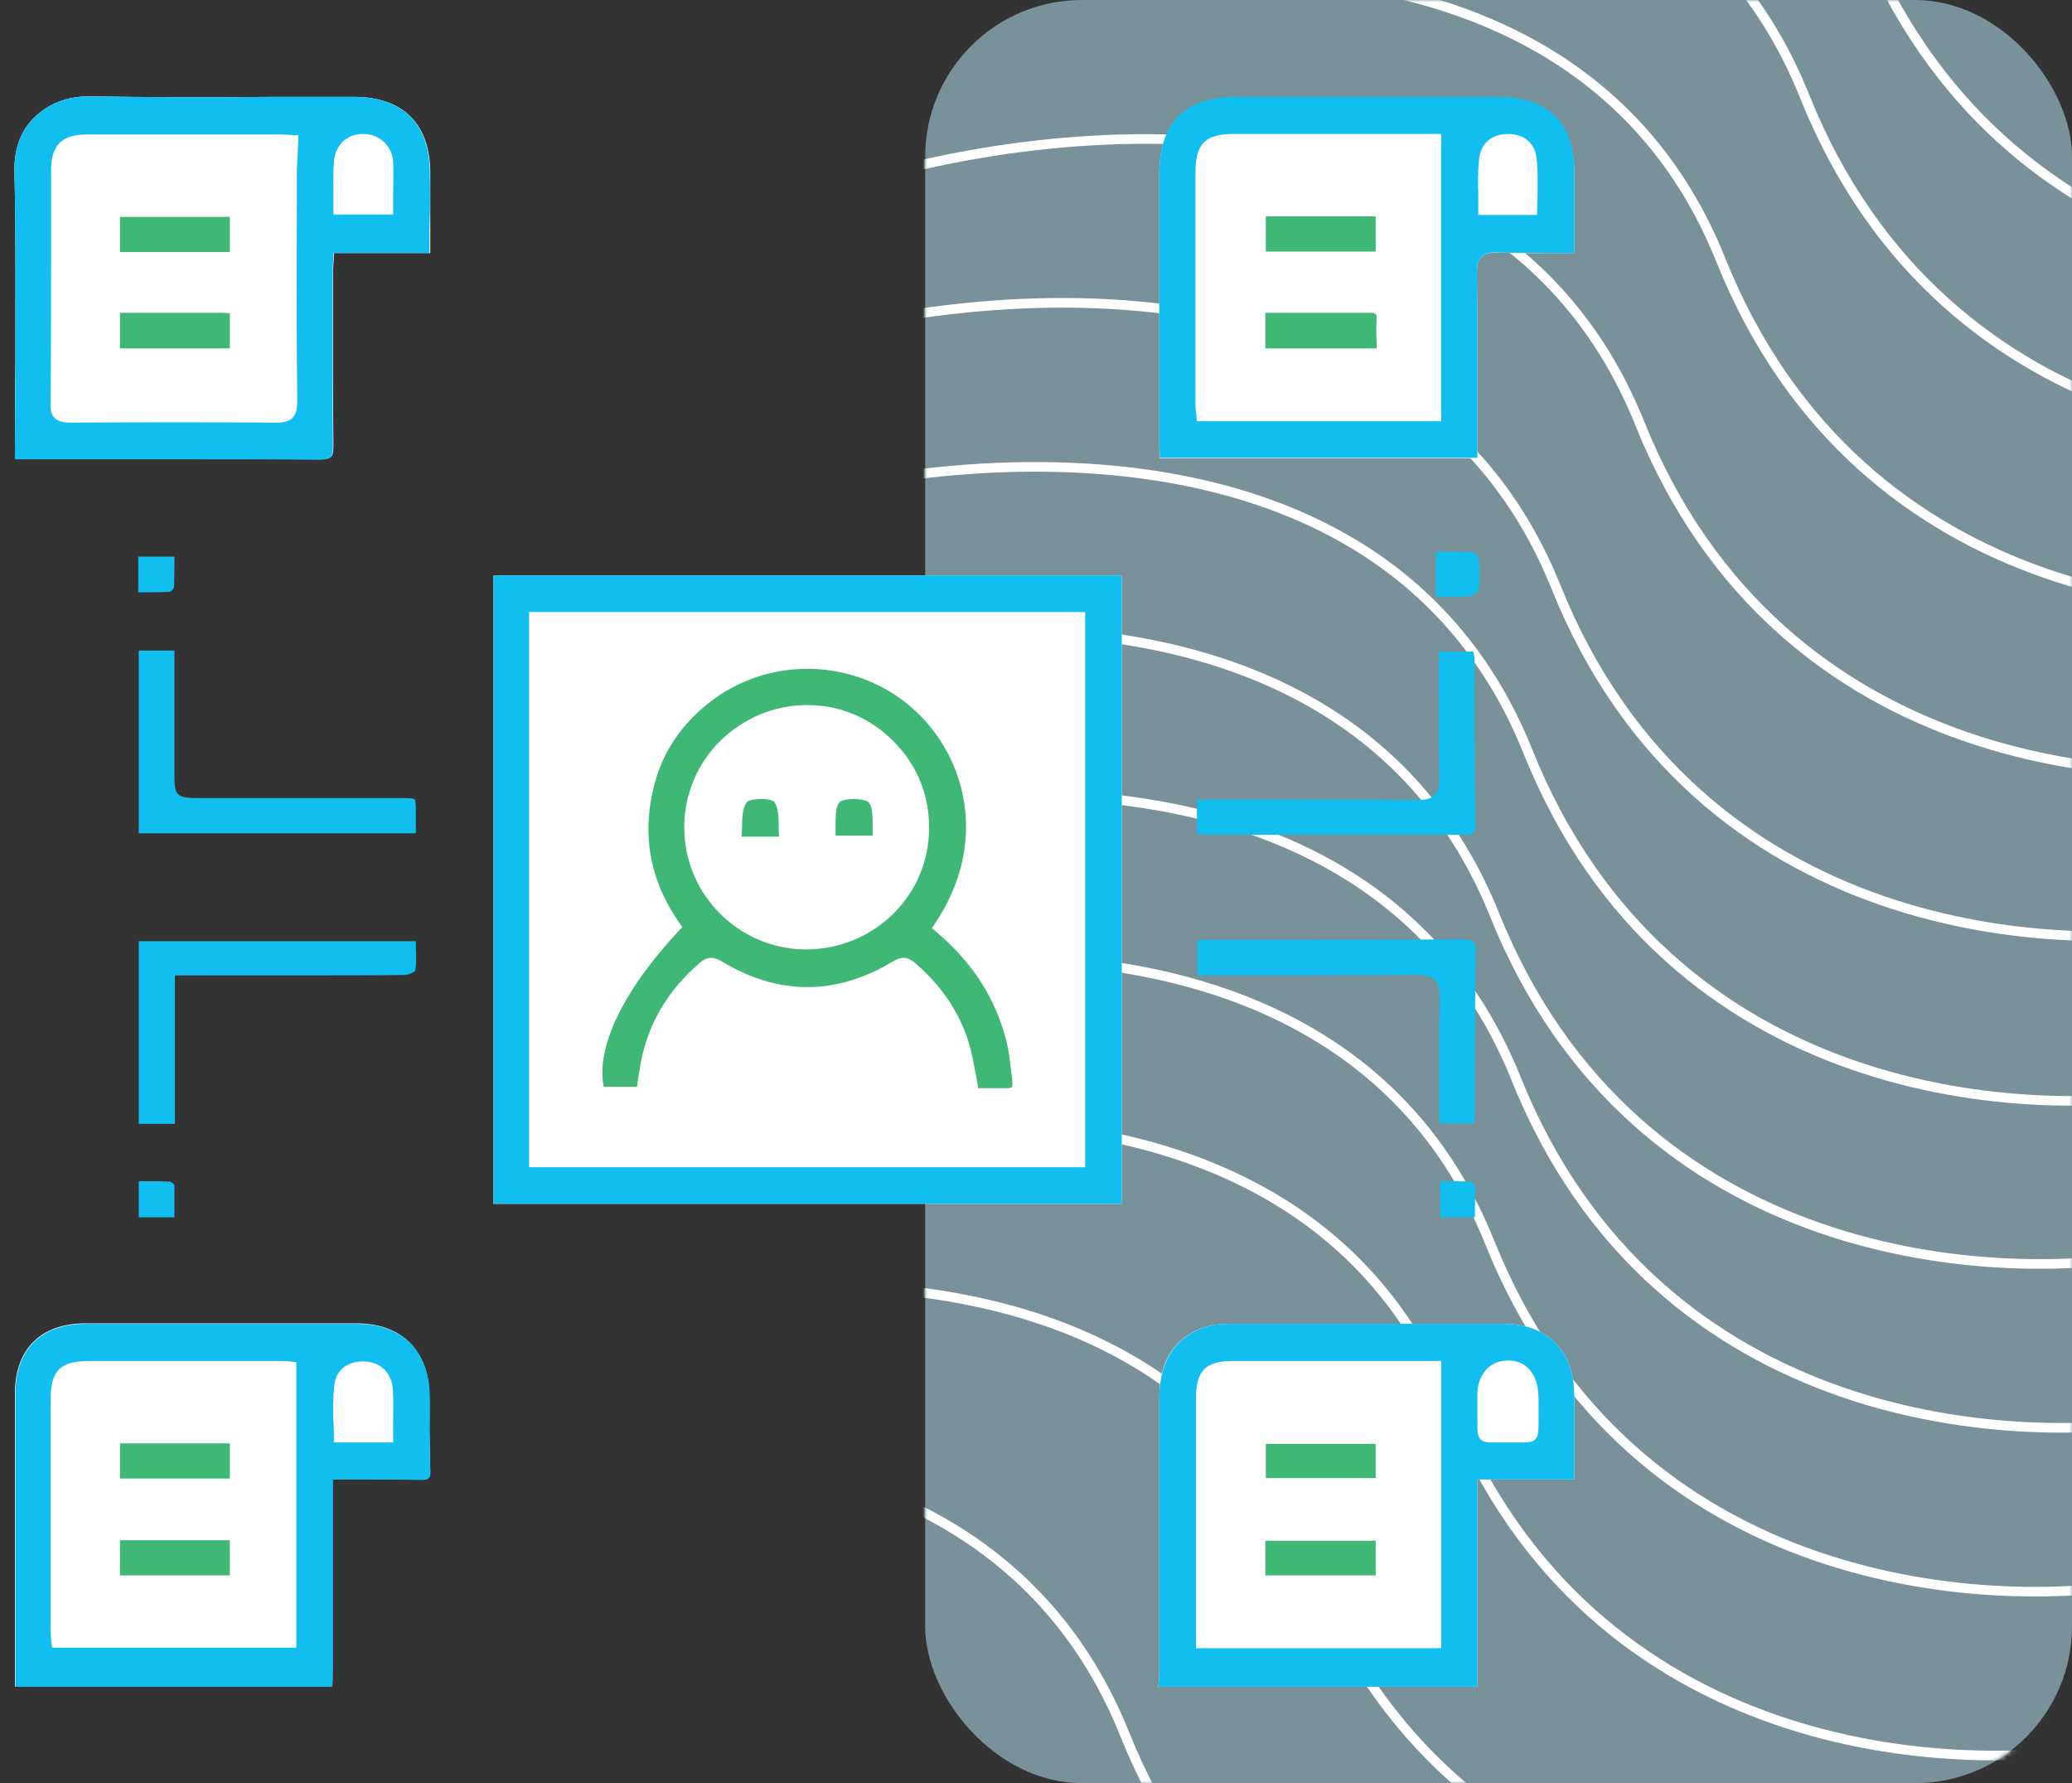 <svg xmlns="http://www.w3.org/2000/svg" width="430" height="370" viewBox="0 0 430 370" fill="none"><rect x="0" y="0" width="430" height="370" fill="#333333" stroke="none"/><rect x="192" width="238" height="370" rx="32.546" fill="#C0F1FF" fill-opacity="0.5"></rect><mask id="mask0_5289_15308" style="mask-type:alpha" maskUnits="userSpaceOnUse" x="192" y="0" width="238" height="370"><rect x="192" width="238" height="370" rx="32.546" fill="#C6F0DD"></rect></mask><g mask="url(#mask0_5289_15308)"><path d="M221.025 -63.618C263.839 -77.627 356.809 -87.31 386.181 -13.974C415.552 59.361 490.828 63.625 524.795 56.59" stroke="white" stroke-width="2"></path><path d="M209.952 -29.372C252.614 -43.315 345.247 -52.978 374.483 19.923C403.719 92.823 478.717 97.034 512.561 90.027" stroke="white" stroke-width="2"></path><path d="M192.577 4.628C235.239 -9.315 327.872 -18.978 357.108 53.923C386.344 126.823 461.342 131.034 495.186 124.027" stroke="white" stroke-width="2"></path><path d="M175.21 38.628C218.031 24.657 310.995 14.938 340.29 87.828C369.584 160.718 444.843 164.884 478.811 157.855" stroke="white" stroke-width="2"></path><path d="M157.843 72.628C200.663 58.657 293.628 48.938 322.922 121.828C352.217 194.718 427.476 198.884 461.444 191.855" stroke="white" stroke-width="2"></path><path d="M152.546 106.628C195.208 92.685 287.841 83.022 317.077 155.923C346.313 228.823 421.311 233.034 455.155 226.027" stroke="white" stroke-width="2"></path><path d="M145.093 140.628C187.913 126.657 280.878 116.938 310.172 189.828C339.467 262.718 414.726 266.884 448.694 259.855" stroke="white" stroke-width="2"></path><path d="M149.554 174.628C192.374 160.657 285.339 150.938 314.633 223.828C343.928 296.718 419.187 300.884 453.155 293.855" stroke="white" stroke-width="2"></path><path d="M144.093 208.628C186.913 194.657 279.878 184.938 309.172 257.828C338.467 330.718 413.726 334.884 447.694 327.855" stroke="white" stroke-width="2"></path><path d="M135.804 242.628C178.624 228.657 271.589 218.938 300.883 291.828C330.178 364.718 405.437 368.884 439.405 361.855" stroke="white" stroke-width="2"></path><path d="M107.523 276.628C150.185 262.685 242.817 253.022 272.053 325.923C301.289 398.823 376.287 403.034 410.132 396.027" stroke="white" stroke-width="2"></path><path d="M68.328 310.628C111.148 296.657 204.112 286.938 233.407 359.828C262.701 432.718 337.961 436.884 371.928 429.855" stroke="white" stroke-width="2"></path></g><g clip-path="url(#clip0_5289_15308)"><path d="M2.997 35.5C2.897 31 4.297 27.1 7.097 24.4C9.997 21.5 14.097 19.9 18.697 20C31.397 20.2 44.297 20.2 56.797 20.1C62.397 20.1 67.897 20.1 73.497 20.1C83.597 20.1 89.297 25.7 89.297 35.9C89.297 39.8 89.297 43.7 89.297 47.7V52.5H69.297V53.3C69.297 53.8 69.197 54.3 69.197 54.8C69.097 55.8 69.097 56.7 69.097 57.7V64.8C69.097 73.8 69.097 83.2 69.197 92.3C69.197 93.7 69.097 94.4 68.697 94.8C68.297 95.2 67.497 95.3 66.297 95.3C56.097 95.2 45.697 95.2 35.497 95.2C30.497 95.2 25.597 95.2 20.697 95.2C15.697 95.2 10.697 95.2 5.797 95.2H3.097V92.1C3.097 86.5 3.097 81 3.197 75.4C3.197 62.4 3.297 48.8 2.997 35.5Z" fill="white"></path><path d="M89.294 305C89.294 305.8 89.194 306.4 88.994 306.6C88.694 306.9 88.194 307 87.194 307C83.194 306.9 79.294 306.9 75.094 306.9C73.394 306.9 71.694 306.9 69.994 306.9H68.994V320.1C68.994 328.9 68.994 337.8 68.994 346.6C68.994 347.5 68.894 348.5 68.894 349.4C68.894 349.6 68.894 349.8 68.794 349.9H3.094V332.7C3.094 318.2 3.094 303.7 3.094 289.2C3.094 279.9 8.494 274.6 17.694 274.6C36.094 274.6 55.094 274.6 73.994 274.6C83.294 274.6 88.894 280.1 89.094 289.4C89.194 291.8 89.094 294.3 89.094 296.7C89.194 299.5 89.194 302.3 89.294 305Z" fill="white"></path><path d="M232.798 119.4H102.398V249.8H232.798V119.4Z" fill="white"></path><path d="M326.698 301.9V307H306.598V350H240.398C240.398 349.9 240.398 349.8 240.398 349.7C240.498 348.8 240.598 347.9 240.598 347C240.598 339.2 240.598 331.3 240.598 323.5C240.598 312.2 240.598 300.9 240.598 289.7C240.598 282 244.298 276.8 251.098 275.1C252.498 274.8 253.898 274.7 254.998 274.7C276.298 274.7 294.098 274.7 311.998 274.7C321.098 274.7 326.598 280.2 326.698 289.4C326.698 293.5 326.698 297.6 326.698 301.9Z" fill="white"></path><path d="M240.694 94.7C240.594 93.9 240.594 93.1 240.594 92.4C240.594 73.6 240.594 54.8 240.594 36.1C240.594 25.6 245.994 20.2 256.494 20.2H263.094C279.094 20.2 295.194 20.2 311.194 20.2C321.094 20.2 326.594 25.7 326.694 35.5C326.694 39.5 326.694 43.5 326.694 47.6V52.5C325.294 52.5 323.894 52.5 322.494 52.5C318.494 52.5 314.694 52.6 310.894 52.4C309.794 52.4 308.394 52.4 307.494 53.3C306.594 54.2 306.494 55.6 306.494 56.7C306.594 65.3 306.594 74.1 306.594 82.6C306.594 85.7 306.594 88.9 306.594 92V95.1H240.694C240.694 94.9 240.694 94.8 240.694 94.7Z" fill="white"></path><path d="M326.698 289.4C326.598 280.2 321.098 274.7 311.998 274.7C294.098 274.7 276.298 274.7 254.998 274.7C253.898 274.7 252.398 274.8 251.098 275.1C244.398 276.8 240.698 282 240.598 289.7C240.598 301 240.598 312.3 240.598 323.5C240.598 331.3 240.598 339.1 240.598 347C240.598 347.9 240.498 348.8 240.398 349.7C240.398 349.8 240.398 349.9 240.398 350H306.598V307H326.698V301.9C326.698 297.6 326.698 293.5 326.698 289.4ZM299.198 342H248.198V324.3C248.198 313 248.198 301.6 248.198 290.3C248.198 284.3 250.098 282.4 256.198 282.4C265.598 282.4 274.998 282.4 284.298 282.4H299.098V342H299.198ZM319.298 291.4C319.298 291.8 319.298 292.2 319.298 292.6V294.5C319.298 296.9 319.298 298 318.598 298.7C317.998 299.2 317.298 299.3 316.098 299.3C315.798 299.3 315.398 299.3 314.998 299.3C314.398 299.3 313.598 299.3 312.698 299.3C311.998 299.3 311.398 299.3 310.898 299.3C308.998 299.3 307.998 299.4 307.298 298.7C306.598 298 306.598 296.9 306.598 294.7V293.4V292.4C306.598 291.2 306.598 290 306.598 288.8C306.898 284.9 309.298 282.4 312.798 282.3C316.398 282.2 318.798 284.7 319.198 288.6C319.298 289.6 319.298 290.5 319.298 291.4Z" fill="#11BEF0"></path><path d="M89.195 296.8C89.195 294.4 89.195 291.9 89.195 289.5C88.995 280.2 83.395 274.7 74.095 274.7C55.095 274.7 36.195 274.7 17.795 274.7C8.495 274.7 3.195 280 3.195 289.3C3.195 303.8 3.195 318.3 3.195 332.8V350H68.895C68.895 349.8 68.895 349.6 68.995 349.5C69.095 348.6 69.095 347.6 69.095 346.7C69.095 337.9 69.095 329.1 69.095 320.2V307H69.995C71.695 307 73.395 307 75.095 307C79.295 307 83.195 307 87.195 307.1C88.195 307.1 88.695 307 88.995 306.7C89.295 306.4 89.395 305.9 89.295 305.1C89.195 302.3 89.195 299.5 89.195 296.8ZM61.595 341.9H10.795L10.695 341.1C10.695 340.7 10.595 340.3 10.595 340C10.495 339.2 10.495 338.4 10.495 337.6C10.495 322 10.495 306.3 10.495 290.7C10.495 284.3 12.395 282.4 18.795 282.4C31.695 282.4 44.695 282.4 57.595 282.4C58.495 282.4 59.295 282.4 59.995 282.5C60.295 282.5 60.495 282.5 60.695 282.6H61.495V341.9H61.595ZM81.595 295.1C81.595 296.2 81.595 297.2 81.595 298.4V299.3H69.295V298.4C69.295 297.3 69.295 296.2 69.195 295.1C69.095 292.6 69.095 289.9 69.395 287.4C69.695 284.3 72.095 282.4 75.595 282.5C78.895 282.6 81.095 284.7 81.495 287.9C81.695 290.2 81.595 292.5 81.595 295.1Z" fill="#11BEF0"></path><path d="M102.398 119.4V249.8H232.798V119.4H102.398ZM225.198 242.2H109.798V127H225.198V242.2Z" fill="#11BEF0"></path><path d="M326.694 35.4C326.694 25.5 321.194 20.1 311.194 20.1C295.194 20.1 279.094 20.1 263.094 20.1H256.494C245.994 20.1 240.594 25.4 240.594 36C240.594 54.8 240.594 73.6 240.594 92.3C240.594 93.1 240.694 93.8 240.694 94.6C240.694 94.7 240.694 94.9 240.694 95H306.594V92C306.594 88.9 306.594 85.7 306.594 82.6C306.594 74.1 306.594 65.4 306.494 56.7C306.494 55.6 306.594 54.2 307.494 53.3C308.394 52.4 309.794 52.3 310.894 52.4C314.694 52.5 318.494 52.5 322.494 52.5C323.894 52.5 325.294 52.5 326.694 52.5V47.6C326.694 43.4 326.694 39.4 326.694 35.4ZM299.194 87.4H248.394L248.294 86.6C248.294 86.2 248.294 85.8 248.194 85.5C248.094 84.7 248.094 84 248.094 83.3C248.094 67.4 248.094 51.6 248.094 35.7C248.094 29.9 250.094 27.8 255.894 27.8H299.094V87.4H299.194ZM319.094 40.4C319.094 41.5 318.994 42.6 318.994 43.7V44.6H306.794V43.7C306.794 42.6 306.794 41.5 306.794 40.4C306.694 37.9 306.694 35.3 306.994 32.7C307.394 29.6 309.794 27.7 313.194 27.8C316.494 27.9 318.594 29.9 318.894 32.9C319.194 35.4 319.094 37.8 319.094 40.4Z" fill="#11BEF0"></path><path d="M89.197 35.9C89.197 25.7 83.597 20.1 73.397 20.1C67.797 20.1 62.297 20.1 56.697 20.1C44.297 20.2 31.397 20.2 18.697 20C14.097 19.9 9.997 21.5 7.097 24.4C4.297 27.1 2.897 31 2.997 35.5C3.297 48.8 3.197 62.4 3.197 75.5C3.197 81.1 3.097 86.6 3.097 92.2V95.3H5.697C10.697 95.3 15.697 95.3 20.597 95.3C25.497 95.3 30.497 95.3 35.397 95.3C45.597 95.3 55.997 95.3 66.197 95.4C67.397 95.4 68.197 95.2 68.597 94.9C68.997 94.5 69.097 93.8 69.097 92.4C68.997 83.1 68.997 73.8 68.997 64.8V57.7C68.997 56.8 69.097 55.8 69.097 54.8C69.097 54.3 69.197 53.8 69.197 53.3V52.5H89.097V47.7C89.297 43.7 89.297 39.8 89.197 35.9ZM61.897 28.9C61.897 29.8 61.797 30.8 61.797 31.6C61.697 33.4 61.597 35 61.597 36.6V42.7C61.597 56 61.497 69.7 61.697 83.2C61.697 84.9 61.397 86 60.697 86.7C59.897 87.6 58.497 87.7 57.297 87.7H57.097C43.997 87.6 30.197 87.6 14.697 87.7C13.597 87.7 12.297 87.6 11.397 86.8C10.497 86 10.497 84.7 10.497 83.6C10.597 73.9 10.597 64.1 10.597 54.6C10.597 48.2 10.597 41.8 10.597 35.4C10.597 30.1 12.797 27.9 18.097 27.9C31.497 27.9 44.897 27.9 58.197 27.9C58.897 27.9 59.597 28 60.197 28C60.497 28 60.797 28 61.097 28.1L61.897 28V28.9ZM81.597 40.5C81.597 41.5 81.597 42.6 81.597 43.6V44.5H69.197V43.6C69.197 42.6 69.197 41.6 69.197 40.6C69.197 38.3 69.097 36 69.297 33.6C69.497 30.2 71.997 27.7 75.397 27.8C78.797 27.8 81.397 30.3 81.597 33.6C81.697 35.9 81.597 38.1 81.597 40.5Z" fill="#11BEF0"></path><path d="M285.495 299.6H262.695V306.7H285.495V299.6Z" fill="#3EB874"></path><path d="M285.494 319.7H262.594V326.9H285.494V319.7Z" fill="#3EB874"></path><path d="M47.698 299.5H24.898V306.8H47.698V299.5Z" fill="#3EB874"></path><path d="M47.698 319.6H24.898V326.9H47.698V319.6Z" fill="#3EB874"></path><path d="M210.099 224.2C209.999 223.5 209.899 222.7 209.799 222C209.599 220.2 209.399 218.4 208.999 216.6C206.799 207.4 201.899 199.7 193.999 193.1L193.399 192.6L193.799 192C205.799 174.4 199.999 156.3 189.399 147C177.899 136.8 160.499 136 148.099 145.1C141.699 149.8 137.499 155.9 135.699 163.2C133.099 173.5 134.999 183.1 141.199 191.8L141.599 192.4L141.099 192.9C129.399 205.3 123.599 217.4 125.299 225.5H132.199L132.299 224.7C132.499 223.6 132.599 222.6 132.799 221.6C134.099 213.1 138.299 205.8 145.099 199.9C146.699 198.5 147.999 198.4 149.799 199.5C161.599 206.6 173.499 206.6 185.299 199.5C187.099 198.4 188.399 198.5 189.999 199.9C195.899 205 199.899 211.2 201.599 218.4C201.999 220.2 202.299 222 202.699 223.9C202.799 224.5 202.899 225.2 202.999 225.8C203.499 225.8 203.899 225.8 204.399 225.8H206.399C207.299 225.8 208.099 225.8 208.999 225.8C209.499 225.8 209.899 225.7 209.999 225.6C210.099 225.2 210.099 224.8 210.099 224.2ZM167.299 197H167.099C153.299 196.9 141.999 185.6 141.999 171.7C141.999 165 144.599 158.6 149.399 153.8C154.299 149 160.699 146.3 167.499 146.3H167.599C174.399 146.3 180.699 149 185.499 153.9C190.299 158.7 192.899 165.1 192.799 171.8C192.899 185.7 181.399 197 167.299 197Z" fill="#3EB874"></path><path d="M285.495 44.9H262.695V52.2H285.495V44.9Z" fill="#3EB874"></path><path d="M285.694 66.2C285.594 67.8 285.594 69.3 285.694 71C285.694 71.4 285.694 71.9 285.694 72.3H262.594V64.9H273.694C274.694 64.9 275.794 64.9 276.794 64.9C279.294 64.9 281.794 64.9 284.294 64.9C284.894 64.9 285.294 65 285.494 65.2C285.694 65.3 285.694 65.8 285.694 66.2Z" fill="#3EB874"></path><path d="M47.698 45H24.898V52.3H47.698V45Z" fill="#3EB874"></path><path d="M47.698 65V72.3H24.898V64.9H29.398C34.798 64.9 39.998 64.9 45.298 64.9C45.998 64.9 46.698 64.9 47.398 65C47.498 65 47.598 65 47.698 65Z" fill="#3EB874"></path><path d="M161.698 173.6H153.898C153.898 173 153.998 172.3 153.998 171.7C153.998 169.6 154.098 167.7 154.998 166.4C155.198 166.2 156.198 165.8 157.998 165.8C159.698 165.8 160.598 166.2 160.698 166.4C161.498 167.5 161.598 169.4 161.598 171.5C161.598 172.2 161.598 172.9 161.698 173.6Z" fill="#3EB874"></path><path d="M173.398 173.5C173.398 172.8 173.398 172.2 173.398 171.5C173.398 169.5 173.398 167.5 174.198 166.5C174.398 166.2 175.498 165.8 177.198 165.8C178.898 165.8 179.998 166.2 180.298 166.5C181.098 167.5 181.098 169.4 181.098 171.4C181.098 172.1 181.098 172.7 181.098 173.4H173.398V173.5Z" fill="#3EB874"></path><path d="M86.197 201.4C85.997 201.7 84.897 202.2 84.197 202.3C76.497 202.4 68.697 202.4 61.197 202.4H36.297V233.2H28.797V195.3H86.297C86.297 195.7 86.297 196.1 86.297 196.5C86.397 198.1 86.397 199.8 86.197 201.4Z" fill="#11BEF0"></path><path d="M86.297 169.2V172.9H28.797V135H36.197V160.6C36.197 165.2 36.597 165.6 41.297 165.6H82.797C84.497 165.6 85.697 165.6 86.097 165.9C86.297 166.3 86.297 167.5 86.297 169.2Z" fill="#11BEF0"></path><path d="M306.1 220.5C306.1 223.8 306.1 227.2 306.1 230.5C306.1 231.2 306 231.9 306 232.6C306 232.8 306 232.9 306 233.1H298.7V229.2C298.7 227.1 298.7 225 298.7 222.8C298.7 217.7 298.6 212.4 298.8 207.2C298.8 205.9 298.7 204.3 297.8 203.4C297 202.6 295.9 202.3 294 202.3C283.6 202.4 273 202.4 262.8 202.4C259 202.4 255.3 202.4 251.6 202.4H248.5V195.1C248.6 195.1 248.7 195.1 248.8 195.1C249.5 195 250.2 195 250.9 195C256 195 261.1 195 266.2 195C278.4 195 291 195 303.4 194.9C304.7 194.9 305.5 195.1 305.8 195.4C306.2 195.8 306.3 196.5 306.3 197.8C306.1 205.4 306.1 213.1 306.1 220.5Z" fill="#11BEF0"></path><path d="M306.198 171.1C306.198 172 306.098 172.5 305.798 172.8C305.598 173.1 305.098 173.2 304.298 173.2C292.198 173.2 279.998 173.2 267.998 173.2H265.998C260.498 173.2 254.998 173.2 249.498 173.2C249.198 173.2 248.798 173.1 248.398 173.1V166C248.598 166 248.698 166 248.898 166C249.798 165.9 250.598 165.9 251.398 165.9H260.298C271.398 165.9 282.798 165.9 294.098 166C295.398 166 296.798 165.9 297.698 165C298.398 164.3 298.698 163.2 298.698 161.5C298.598 155.1 298.598 148.8 298.598 142.1C298.598 139.8 298.598 137.5 298.598 135.2H305.798V135.3C305.898 135.8 305.998 136.3 305.998 136.8C305.998 141.5 305.998 146.3 305.998 151C306.098 157.5 306.098 164.3 306.198 171.1Z" fill="#11BEF0"></path><path d="M36.197 251.3C36.197 251.7 36.197 252.2 36.197 252.6H28.797V245.1H29.897C31.697 245.1 33.597 245.1 35.397 245.2C35.597 245.3 36.097 245.7 36.197 245.9C36.197 247.6 36.197 249.4 36.197 251.3Z" fill="#11BEF0"></path><path d="M36.095 121.9C35.995 122.2 35.495 122.8 35.195 122.8C33.495 122.9 31.795 122.9 29.895 122.9C29.495 122.9 29.095 122.9 28.695 122.9V115.5H36.195C36.195 115.9 36.195 116.3 36.195 116.7C36.195 118.5 36.195 120.2 36.095 121.9Z" fill="#11BEF0"></path><path d="M306.098 251.3C306.098 251.7 306.098 252.2 306.098 252.6H298.898V245.1C299.298 245.1 299.598 245.1 299.998 245.1C301.698 245.1 303.498 245.1 305.298 245.2C305.498 245.3 305.998 245.8 306.098 245.9C306.198 247.6 306.098 249.4 306.098 251.3Z" fill="#11BEF0"></path><path d="M298 123.8C298 120.6 298 117.8 298 114.5C300.6 114.5 303.1 114.4 305.6 114.6C306.1 114.6 306.9 115.5 306.9 116C307.1 118 307.1 120.1 306.9 122.1C306.8 122.7 305.8 123.7 305.1 123.7C302.9 123.9 300.6 123.8 298 123.8Z" fill="#11BEF0"></path></g><defs><clipPath id="clip0_5289_15308"><rect width="323.7" height="330" fill="white" transform="translate(3 20)"></rect></clipPath></defs></svg>
